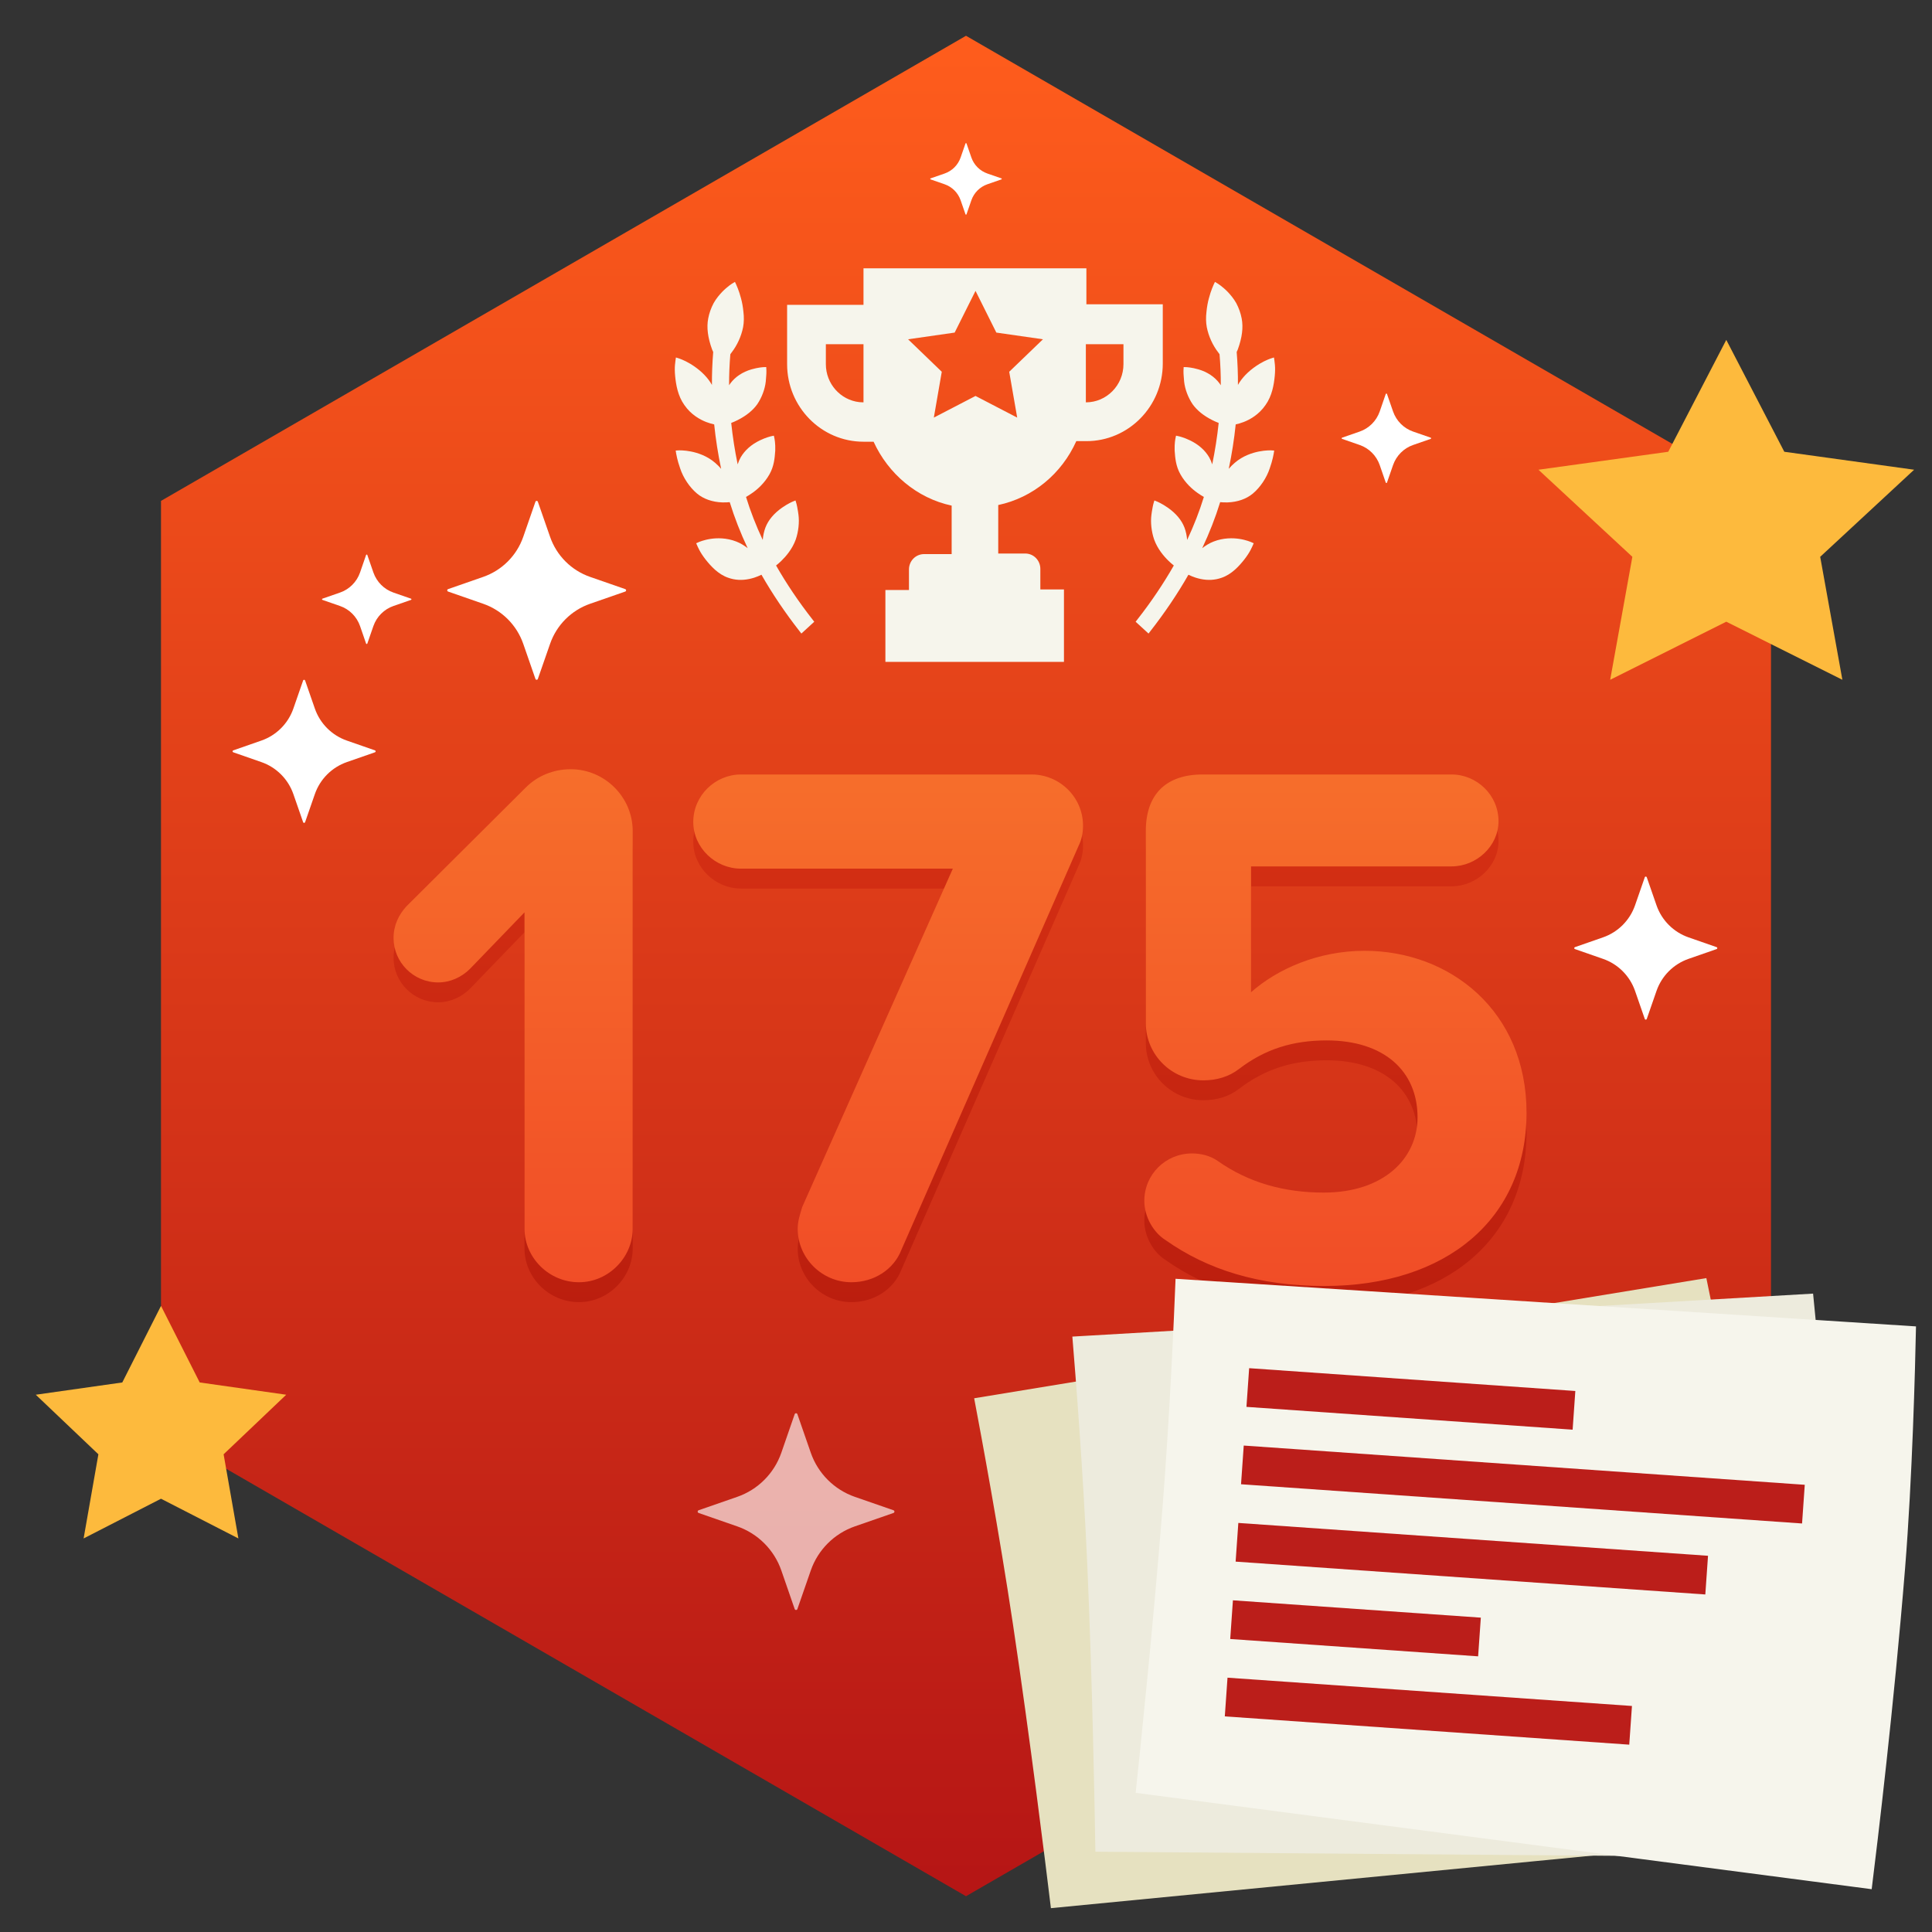 <?xml version="1.0" encoding="UTF-8"?>
<svg width="54px" height="54px" viewBox="0 0 54 54" version="1.1" xmlns="http://www.w3.org/2000/svg" xmlns:xlink="http://www.w3.org/1999/xlink">
    <rect x="0" y="0" width="54" height="54" fill="#333333" stroke="none"/>
    <!-- Generator: Sketch 63.1 (92452) - https://sketch.com -->
    <title>moyen / a_fait_textes_parfait_175</title>
    <desc>Created with Sketch.</desc>
    <defs>
        <linearGradient x1="50%" y1="0%" x2="50%" y2="100%" id="linearGradient-1">
            <stop stop-color="#FF5D1C" offset="0%"></stop>
            <stop stop-color="#B51515" offset="100%"></stop>
        </linearGradient>
        <linearGradient x1="50%" y1="0%" x2="50%" y2="100%" id="linearGradient-2">
            <stop stop-color="#D73114" offset="0%"></stop>
            <stop stop-color="#BB1E0E" offset="100%"></stop>
        </linearGradient>
        <linearGradient x1="50%" y1="0%" x2="50%" y2="100%" id="linearGradient-3">
            <stop stop-color="#F66E2B" offset="0%"></stop>
            <stop stop-color="#F14D27" offset="100%"></stop>
        </linearGradient>
    </defs>
    <g id="Badges-8.0" stroke="none" stroke-width="1" fill="none" fill-rule="evenodd">
        <g id="54x54" transform="translate(-38, -721)">
            <g id="moyen-/-a_fait_textes_parfait_175_fr" transform="translate(39, 722)">
                <polygon id="Polygon-1-Copy-2" fill="url(#linearGradient-1)" points="48.5 39 26 52 3.5 39 3.5 13 26 0 48.5 13 48.5 39"></polygon>
                <g id="Group" transform="translate(16.5, 6.5)" fill="#F6F5EC">
                    <path d="M12.865,0 L12.865,1.004 L15,1.004 L15,2.662 C15,3.858 14.043,4.83 12.865,4.83 L12.583,4.83 C12.175,5.739 11.374,6.409 10.401,6.616 L10.401,7.971 L11.155,7.971 C11.39,7.971 11.578,8.162 11.578,8.401 L11.578,8.975 L12.238,8.975 L12.238,11 L7.247,11 L7.247,8.991 L7.906,8.991 L7.906,8.417 C7.906,8.178 8.094,7.987 8.33,7.987 L9.099,7.987 L9.099,6.632 C8.126,6.425 7.325,5.739 6.917,4.846 L6.635,4.846 C5.457,4.846 4.5,3.874 4.5,2.678 L4.5,1.02 L6.635,1.02 L6.635,0 L12.865,0 Z M9.766,0.63 L9.183,1.796 L7.881,1.983 L8.823,2.891 L8.601,4.172 L9.766,3.567 L10.931,4.172 L10.708,2.891 L11.651,1.983 L10.348,1.796 L9.766,0.63 Z M13.901,2.12 L12.85,2.12 L12.85,3.746 C13.43,3.746 13.901,3.268 13.901,2.678 L13.901,2.12 Z M6.635,2.12 L5.583,2.12 L5.583,2.678 C5.583,3.229 5.993,3.682 6.52,3.74 L6.635,3.746 L6.635,2.12 Z" id="Combined-Shape-Copy-15"></path>
                    <path d="M17.976,5.721 C17.947,5.446 17.826,5.144 17.66,4.933 C17.514,4.748 17.293,4.613 17.021,4.545 C16.943,4.526 16.873,4.515 16.817,4.509 C16.777,4.063 16.702,3.606 16.594,3.147 C16.669,3.236 16.757,3.322 16.865,3.393 C17.115,3.558 17.377,3.605 17.552,3.616 C17.751,3.628 17.894,3.597 17.899,3.596 L17.973,3.58 L17.956,3.499 C17.956,3.499 17.947,3.453 17.927,3.381 C17.906,3.302 17.867,3.199 17.814,3.089 C17.707,2.871 17.551,2.602 17.296,2.45 C17.129,2.347 16.937,2.295 16.725,2.295 C16.676,2.295 16.629,2.298 16.585,2.302 C16.511,2.31 16.439,2.323 16.371,2.34 C16.184,1.755 15.944,1.161 15.656,0.571 L15.622,0.5 L15.201,0.748 L15.235,0.819 C15.511,1.383 15.74,1.951 15.918,2.508 C15.86,2.537 15.803,2.568 15.748,2.603 C15.592,2.701 15.375,2.867 15.227,3.107 C15.108,3.307 15.027,3.554 15.011,3.765 C15.005,3.828 15.003,3.884 15.002,3.932 L15,3.991 C14.999,4.051 15.002,4.087 15.002,4.087 L15.009,4.173 L15.087,4.159 C15.093,4.158 15.235,4.132 15.418,4.054 C15.674,3.945 15.866,3.795 15.988,3.608 C16.049,3.512 16.099,3.401 16.134,3.284 C16.234,3.712 16.304,4.139 16.341,4.557 C16.286,4.574 16.218,4.598 16.142,4.631 C15.983,4.699 15.755,4.826 15.566,5.042 C15.393,5.239 15.329,5.461 15.277,5.64 L15.271,5.662 C15.225,5.846 15.224,5.984 15.224,5.989 L15.224,6.07 L15.298,6.07 C15.304,6.07 15.448,6.069 15.637,6.022 C15.895,5.958 16.104,5.839 16.259,5.668 C16.304,5.617 16.344,5.559 16.38,5.496 C16.378,5.883 16.357,6.275 16.316,6.666 C16.25,6.676 16.185,6.69 16.122,6.707 C15.863,6.775 15.652,6.882 15.495,7.026 C15.332,7.183 15.199,7.391 15.131,7.596 C15.112,7.656 15.096,7.712 15.083,7.758 L15.067,7.815 C15.052,7.874 15.047,7.909 15.047,7.909 L15.034,7.99 L15.107,8.003 C15.112,8.004 15.257,8.028 15.451,8.013 C15.708,7.994 15.934,7.905 16.106,7.755 C16.123,7.74 16.139,7.725 16.155,7.709 C16.096,7.992 16.024,8.274 15.94,8.55 C15.926,8.563 15.911,8.576 15.898,8.588 C15.701,8.754 15.536,8.977 15.434,9.216 C15.382,9.342 15.35,9.48 15.336,9.636 C15.321,9.773 15.317,9.901 15.324,10.015 C15.334,10.243 15.374,10.411 15.375,10.418 L15.394,10.5 L15.468,10.475 C15.474,10.473 15.621,10.423 15.807,10.298 C15.891,10.239 16,10.158 16.1,10.044 C16.201,9.923 16.281,9.792 16.338,9.655 C16.437,9.42 16.461,9.138 16.412,8.787 C16.407,8.76 16.401,8.734 16.396,8.71 C16.483,8.42 16.559,8.121 16.622,7.817 C16.63,7.842 16.638,7.868 16.648,7.893 C16.733,8.112 16.881,8.323 17.09,8.52 C17.241,8.661 17.371,8.734 17.376,8.737 L17.447,8.777 L17.477,8.697 C17.477,8.697 17.493,8.654 17.515,8.583 C17.541,8.5 17.563,8.392 17.576,8.278 C17.604,8.033 17.619,7.715 17.491,7.424 C17.367,7.127 17.153,6.941 16.995,6.837 C16.918,6.787 16.847,6.75 16.79,6.725 C16.835,6.307 16.857,5.888 16.858,5.47 C16.894,5.537 16.937,5.604 16.988,5.67 C17.166,5.906 17.408,6.044 17.58,6.118 C17.765,6.198 17.91,6.221 17.916,6.222 L17.994,6.234 L17.999,6.147 C17.999,6.139 18.008,5.959 17.976,5.721" id="Fill-1" transform="translate(16.5, 5.5) scale(-1, 1) rotate(-192) translate(-16.5, -5.5) "></path>
                    <path d="M4.476,5.721 C4.447,5.446 4.326,5.144 4.16,4.933 C4.014,4.748 3.793,4.613 3.521,4.545 C3.443,4.526 3.373,4.515 3.317,4.509 C3.277,4.063 3.202,3.606 3.094,3.147 C3.169,3.236 3.257,3.322 3.365,3.393 C3.615,3.558 3.877,3.605 4.052,3.616 C4.251,3.628 4.394,3.597 4.399,3.596 L4.473,3.58 L4.456,3.499 C4.456,3.499 4.447,3.453 4.427,3.381 C4.406,3.302 4.367,3.199 4.314,3.089 C4.207,2.871 4.051,2.602 3.796,2.45 C3.629,2.347 3.437,2.295 3.225,2.295 C3.176,2.295 3.129,2.298 3.085,2.302 C3.011,2.31 2.939,2.323 2.871,2.34 C2.684,1.755 2.444,1.161 2.156,0.571 L2.122,0.5 L1.701,0.748 L1.735,0.819 C2.011,1.383 2.24,1.951 2.418,2.508 C2.36,2.537 2.303,2.568 2.248,2.603 C2.092,2.701 1.875,2.867 1.727,3.107 C1.608,3.307 1.527,3.554 1.511,3.765 C1.505,3.828 1.503,3.884 1.502,3.932 L1.5,3.991 C1.499,4.051 1.502,4.087 1.502,4.087 L1.509,4.173 L1.587,4.159 C1.593,4.158 1.735,4.132 1.918,4.054 C2.174,3.945 2.366,3.795 2.488,3.608 C2.549,3.512 2.599,3.401 2.634,3.284 C2.734,3.712 2.804,4.139 2.841,4.557 C2.786,4.574 2.718,4.598 2.642,4.631 C2.483,4.699 2.255,4.826 2.066,5.042 C1.893,5.239 1.829,5.461 1.777,5.64 L1.771,5.662 C1.725,5.846 1.724,5.984 1.724,5.989 L1.724,6.07 L1.798,6.07 C1.804,6.07 1.948,6.069 2.137,6.022 C2.395,5.958 2.604,5.839 2.759,5.668 C2.804,5.617 2.844,5.559 2.88,5.496 C2.878,5.883 2.857,6.275 2.816,6.666 C2.75,6.676 2.685,6.69 2.622,6.707 C2.363,6.775 2.152,6.882 1.995,7.026 C1.832,7.183 1.699,7.391 1.631,7.596 C1.612,7.656 1.596,7.712 1.583,7.758 L1.567,7.815 C1.552,7.874 1.547,7.909 1.547,7.909 L1.534,7.99 L1.607,8.003 C1.612,8.004 1.757,8.028 1.951,8.013 C2.208,7.994 2.434,7.905 2.606,7.755 C2.623,7.74 2.639,7.725 2.655,7.709 C2.596,7.992 2.524,8.274 2.44,8.55 C2.426,8.563 2.411,8.576 2.398,8.588 C2.201,8.754 2.036,8.977 1.934,9.216 C1.882,9.342 1.85,9.48 1.836,9.636 C1.821,9.773 1.817,9.901 1.824,10.015 C1.834,10.243 1.874,10.411 1.875,10.418 L1.894,10.5 L1.968,10.475 C1.974,10.473 2.121,10.423 2.307,10.298 C2.391,10.239 2.5,10.158 2.6,10.044 C2.701,9.923 2.781,9.792 2.838,9.655 C2.937,9.42 2.961,9.138 2.912,8.787 C2.907,8.76 2.901,8.734 2.896,8.71 C2.983,8.42 3.059,8.121 3.122,7.817 C3.13,7.842 3.138,7.868 3.148,7.893 C3.233,8.112 3.381,8.323 3.59,8.52 C3.741,8.661 3.871,8.734 3.876,8.737 L3.947,8.777 L3.977,8.697 C3.977,8.697 3.993,8.654 4.015,8.583 C4.041,8.5 4.063,8.392 4.076,8.278 C4.104,8.033 4.119,7.715 3.991,7.424 C3.867,7.127 3.653,6.941 3.495,6.837 C3.418,6.787 3.347,6.75 3.29,6.725 C3.335,6.307 3.357,5.888 3.358,5.47 C3.394,5.537 3.437,5.604 3.488,5.67 C3.666,5.906 3.908,6.044 4.08,6.118 C4.265,6.198 4.41,6.221 4.416,6.222 L4.494,6.234 L4.499,6.147 C4.499,6.139 4.508,5.959 4.476,5.721" id="Fill-1" transform="translate(3, 5.5) rotate(-192) translate(-3, -5.5) "></path>
                </g>
                <polygon id="Star-1-Copy-5" fill="#FDBA3D" points="3.5 40.89 1.337 42 1.75 39.648 -9.01015373e-15 37.983 2.418 37.64 3.5 35.5 4.582 37.64 7 37.983 5.25 39.648 5.663 42"></polygon>
                <polygon id="Star-1-Copy-5" fill="#FDBA3D" points="47.25 16.377 44.005 18 44.625 14.563 42 12.129 45.628 11.627 47.25 8.5 48.872 11.627 52.5 12.129 49.875 14.563 50.495 18"></polygon>
                <path d="M22.895,41.662 C22.317,41.863 21.863,42.317 21.662,42.894 L21.288,43.971 C21.283,43.988 21.267,44 21.25,44 C21.232,44 21.216,43.988 21.211,43.971 L20.838,42.894 C20.637,42.316 20.182,41.862 19.604,41.662 L18.527,41.288 C18.511,41.282 18.5,41.267 18.5,41.25 C18.5,41.233 18.511,41.218 18.527,41.212 L19.604,40.838 C20.182,40.638 20.637,40.184 20.838,39.606 L21.211,38.529 C21.216,38.512 21.232,38.5 21.25,38.5 C21.267,38.5 21.283,38.512 21.288,38.529 L21.662,39.606 C21.863,40.183 22.317,40.637 22.895,40.838 L23.973,41.212 C23.989,41.218 24,41.233 24,41.25 C24,41.267 23.989,41.282 23.973,41.288 L22.895,41.662 Z" id="Path" fill="#FFFFFF" fill-rule="nonzero" opacity="0.647" style="mix-blend-mode: soft-light;"></path>
                <path d="M46.196,25.8 C45.776,25.946 45.446,26.276 45.3,26.696 L45.028,27.479 C45.024,27.492 45.013,27.5 45,27.5 C44.987,27.5 44.975,27.492 44.972,27.479 L44.7,26.696 C44.554,26.276 44.223,25.945 43.803,25.8 L43.02,25.527 C43.008,25.523 43,25.512 43,25.5 C43,25.488 43.008,25.477 43.02,25.473 L43.803,25.2 C44.223,25.055 44.554,24.724 44.7,24.304 L44.972,23.521 C44.975,23.508 44.987,23.5 45,23.5 C45.013,23.5 45.024,23.508 45.028,23.521 L45.3,24.304 C45.446,24.724 45.776,25.054 46.196,25.2 L46.98,25.473 C46.992,25.477 47,25.488 47,25.5 C47,25.512 46.992,25.523 46.98,25.527 L46.196,25.8 Z" id="Path" fill="#FFFFFF" fill-rule="nonzero"></path>
                <path d="M38.498,11.437 C38.235,11.528 38.029,11.735 37.937,11.997 L37.767,12.487 C37.765,12.495 37.758,12.5 37.75,12.5 C37.742,12.5 37.735,12.495 37.732,12.487 L37.563,11.997 C37.471,11.735 37.265,11.528 37.002,11.437 L36.512,11.267 C36.505,11.265 36.5,11.258 36.5,11.25 C36.5,11.242 36.505,11.235 36.512,11.233 L37.002,11.063 C37.265,10.972 37.471,10.765 37.563,10.503 L37.732,10.013 C37.735,10.005 37.742,10 37.75,10 C37.758,10 37.765,10.005 37.767,10.013 L37.937,10.503 C38.029,10.765 38.235,10.972 38.498,11.063 L38.988,11.233 C38.995,11.235 39,11.242 39,11.25 C39,11.258 38.995,11.265 38.988,11.267 L38.498,11.437 Z" id="Path" fill="#FFFFFF" fill-rule="nonzero"></path>
                <path d="M26.598,4.15 C26.388,4.223 26.223,4.388 26.15,4.598 L26.014,4.99 C26.012,4.996 26.006,5 26,5 C25.993,5 25.988,4.996 25.986,4.99 L25.85,4.598 C25.777,4.388 25.612,4.223 25.402,4.15 L25.01,4.014 C25.004,4.012 25,4.006 25,4 C25,3.994 25.004,3.988 25.01,3.986 L25.402,3.85 C25.612,3.777 25.777,3.612 25.85,3.402 L25.986,3.01 C25.988,3.004 25.993,3 26,3 C26.006,3 26.012,3.004 26.014,3.01 L26.15,3.402 C26.223,3.612 26.388,3.777 26.598,3.85 L26.99,3.986 C26.996,3.988 27,3.994 27,4 C27,4.006 26.996,4.012 26.99,4.014 L26.598,4.15 Z" id="Path" fill="#FFFFFF" fill-rule="nonzero" style="mix-blend-mode: soft-light;"></path>
                <path d="M15.495,15.875 C14.97,16.057 14.557,16.47 14.375,16.995 L14.034,17.974 C14.03,17.989 14.016,18 14,18 C13.983,18 13.969,17.989 13.965,17.974 L13.625,16.995 C13.442,16.469 13.029,16.057 12.504,15.875 L11.524,15.534 C11.51,15.529 11.5,15.515 11.5,15.5 C11.5,15.485 11.51,15.471 11.524,15.466 L12.504,15.125 C13.029,14.943 13.442,14.531 13.625,14.005 L13.965,13.026 C13.969,13.011 13.983,13 14,13 C14.016,13 14.03,13.011 14.034,13.026 L14.375,14.005 C14.557,14.53 14.97,14.943 15.495,15.125 L16.476,15.466 C16.49,15.471 16.5,15.485 16.5,15.5 C16.5,15.515 16.49,15.529 16.476,15.534 L15.495,15.875 Z" id="Path" fill="#FFFFFF" fill-rule="nonzero"></path>
                <path d="M9.998,15.937 C9.735,16.028 9.529,16.235 9.437,16.497 L9.267,16.987 C9.265,16.995 9.258,17 9.25,17 C9.242,17 9.235,16.995 9.232,16.987 L9.063,16.497 C8.971,16.235 8.765,16.028 8.502,15.937 L8.012,15.767 C8.005,15.765 8,15.758 8,15.75 C8,15.742 8.005,15.735 8.012,15.733 L8.502,15.563 C8.765,15.472 8.971,15.265 9.063,15.003 L9.232,14.513 C9.235,14.505 9.242,14.5 9.25,14.5 C9.258,14.5 9.265,14.505 9.267,14.513 L9.437,15.003 C9.529,15.265 9.735,15.472 9.998,15.563 L10.488,15.733 C10.495,15.735 10.5,15.742 10.5,15.75 C10.5,15.758 10.495,15.765 10.488,15.767 L9.998,15.937 Z" id="Path" fill="#FFFFFF" fill-rule="nonzero" style="mix-blend-mode: soft-light;"></path>
                <path d="M8.696,20.3 C8.276,20.446 7.946,20.776 7.8,21.196 L7.528,21.979 C7.524,21.992 7.513,22 7.5,22 C7.487,22 7.475,21.992 7.472,21.979 L7.2,21.196 C7.054,20.776 6.723,20.445 6.303,20.3 L5.52,20.027 C5.508,20.023 5.5,20.012 5.5,20 C5.5,19.988 5.508,19.977 5.52,19.973 L6.303,19.7 C6.723,19.555 7.054,19.224 7.2,18.804 L7.472,18.021 C7.475,18.008 7.487,18 7.5,18 C7.513,18 7.524,18.008 7.528,18.021 L7.8,18.804 C7.946,19.224 8.276,19.554 8.696,19.7 L9.48,19.973 C9.492,19.977 9.5,19.988 9.5,20 C9.5,20.012 9.492,20.023 9.48,20.027 L8.696,20.3 Z" id="Path" fill="#FFFFFF" fill-rule="nonzero" style="mix-blend-mode: soft-light;"></path>
                <g id="Group-24" transform="translate(10, 20.5)" fill-rule="nonzero">
                    <path d="M5.183,14.895 C6.008,14.895 6.684,14.2 6.684,13.4 L6.684,2.282 C6.684,1.335 5.902,0.556 4.95,0.556 C4.463,0.556 4.019,0.745 3.702,1.061 L0.36,4.388 C0.148,4.619 -1.97372982e-15,4.914 -1.97372982e-15,5.272 C-1.97372982e-15,5.946 0.55,6.514 1.248,6.514 C1.587,6.514 1.904,6.367 2.136,6.135 L3.66,4.556 L3.66,13.4 C3.66,14.2 4.336,14.895 5.183,14.895 Z M12.798,14.895 C13.432,14.895 13.982,14.537 14.194,13.989 L19.144,2.703 C19.228,2.535 19.271,2.345 19.271,2.135 C19.271,1.335 18.615,0.703 17.832,0.703 L9.709,0.703 C8.99,0.703 8.377,1.293 8.377,2.029 C8.377,2.745 8.99,3.335 9.709,3.335 L15.632,3.335 L11.423,12.789 C11.359,13 11.296,13.189 11.296,13.4 C11.296,14.221 11.973,14.895 12.798,14.895 Z M26.019,15 C29.424,15 31.667,13.126 31.667,10.157 C31.667,7.315 29.53,5.63 27.14,5.63 C25.849,5.63 24.707,6.135 23.967,6.788 L23.967,3.272 L29.572,3.272 C30.271,3.272 30.884,2.703 30.884,2.008 C30.884,1.271 30.271,0.703 29.572,0.703 L22.613,0.703 C21.576,0.703 21.026,1.271 21.026,2.282 L21.026,7.651 C21.026,8.536 21.746,9.252 22.634,9.252 C23.015,9.252 23.353,9.146 23.628,8.936 C24.369,8.367 25.151,8.136 26.082,8.136 C27.69,8.136 28.621,8.999 28.621,10.283 C28.621,11.442 27.669,12.389 25.998,12.389 C24.898,12.389 23.903,12.115 23.036,11.505 C22.825,11.357 22.571,11.294 22.317,11.294 C21.576,11.294 20.984,11.884 20.984,12.621 C20.984,13.063 21.238,13.505 21.576,13.716 C22.74,14.537 24.178,15 26.019,15 Z" id="175" fill="url(#linearGradient-2)"></path>
                    <path d="M5.183,14.339 C6.008,14.339 6.684,13.644 6.684,12.844 L6.684,1.727 C6.684,0.779 5.902,0 4.95,0 C4.463,0 4.019,0.19 3.702,0.505 L0.36,3.832 C0.148,4.064 -1.97372982e-15,4.359 -1.97372982e-15,4.717 C-1.97372982e-15,5.39 0.55,5.959 1.248,5.959 C1.587,5.959 1.904,5.811 2.136,5.58 L3.66,4.001 L3.66,12.844 C3.66,13.644 4.336,14.339 5.183,14.339 Z M12.798,14.339 C13.432,14.339 13.982,13.981 14.194,13.434 L19.144,2.148 C19.228,1.979 19.271,1.79 19.271,1.579 C19.271,0.779 18.615,0.147 17.832,0.147 L9.709,0.147 C8.99,0.147 8.377,0.737 8.377,1.474 C8.377,2.19 8.99,2.779 9.709,2.779 L15.632,2.779 L11.423,12.234 C11.359,12.444 11.296,12.634 11.296,12.844 C11.296,13.665 11.973,14.339 12.798,14.339 Z M26.019,14.444 C29.424,14.444 31.667,12.57 31.667,9.602 C31.667,6.759 29.53,5.075 27.14,5.075 C25.849,5.075 24.707,5.58 23.967,6.233 L23.967,2.716 L29.572,2.716 C30.271,2.716 30.884,2.148 30.884,1.453 C30.884,0.716 30.271,0.147 29.572,0.147 L22.613,0.147 C21.576,0.147 21.026,0.716 21.026,1.727 L21.026,7.096 C21.026,7.98 21.746,8.696 22.634,8.696 C23.015,8.696 23.353,8.591 23.628,8.38 C24.369,7.812 25.151,7.58 26.082,7.58 C27.69,7.58 28.621,8.443 28.621,9.728 C28.621,10.886 27.669,11.833 25.998,11.833 C24.898,11.833 23.903,11.56 23.036,10.949 C22.825,10.802 22.571,10.739 22.317,10.739 C21.576,10.739 20.984,11.328 20.984,12.065 C20.984,12.507 21.238,12.949 21.576,13.16 C22.74,13.981 24.178,14.444 26.019,14.444 Z" id="175" fill="url(#linearGradient-3)"></path>
                </g>
                <g id="Group-13-Copy-5" transform="translate(25.5, 30.5)">
                    <path d="M3.029,4.069 L5.753,24.637 C7.081,24.453 10.886,23.908 14.664,23.216 C17.131,22.764 20.141,22.04 21.268,21.763 L17.197,1.428 C16.124,1.671 13.489,2.255 10.923,2.732 C7.747,3.321 4.276,3.874 3.029,4.069 L3.029,4.069 Z" id="Path" fill="#E6E1C0" transform="translate(12.149, 13.032) rotate(-88) translate(-12.149, -13.032) "></path>
                    <path d="M5.142,3.51 L7.866,24.078 C9.194,23.894 12.999,23.349 16.777,22.657 C19.244,22.205 22.254,21.481 23.381,21.204 L19.31,0.869 C18.237,1.112 15.602,1.696 13.036,2.173 C9.86,2.762 6.389,3.315 5.142,3.51 L5.142,3.51 Z" id="Path-Copy-4" fill="#EDEBDD" transform="translate(14.261, 12.473) rotate(-82) translate(-14.261, -12.473) "></path>
                    <path d="M7.141,3.159 L9.864,23.727 C11.192,23.543 14.997,22.998 18.775,22.306 C21.242,21.854 24.252,21.13 25.379,20.852 L21.308,0.517 C20.235,0.76 17.6,1.345 15.034,1.821 C11.858,2.411 8.387,2.963 7.141,3.159 L7.141,3.159 Z" id="Path-Copy-5" fill="#F6F5EC" transform="translate(16.26, 12.122) rotate(-75) translate(-16.26, -12.122) "></path>
                    <g id="Group-12" transform="translate(16.046, 12.287) rotate(4) translate(-16.046, -12.287) translate(8.046, 7.287)" fill="#BB1E1A">
                        <polygon id="Rectangle-88" points="-1.05693232e-13 1.29896094e-14 9.139 1.29896094e-14 9.139 1.084 -1.05693232e-13 1.084"></polygon>
                        <polygon id="Rectangle-88-Copy" points="-9.76996262e-15 2.168 15.719 2.168 15.719 3.252 -9.76996262e-15 3.252"></polygon>
                        <polygon id="Rectangle-88-Copy-2" points="7.10542736e-15 4.336 13.16 4.336 13.16 5.42 7.10542736e-15 5.42"></polygon>
                        <rect id="Rectangle-88-Copy-3" x="-2.48689958e-14" y="6.504" width="6.946" height="1.084"></rect>
                        <rect id="Rectangle-88-Copy-4" x="-1.22568622e-13" y="8.672" width="11.332" height="1.084"></rect>
                    </g>
                </g>
            </g>
        </g>
    </g>
</svg>